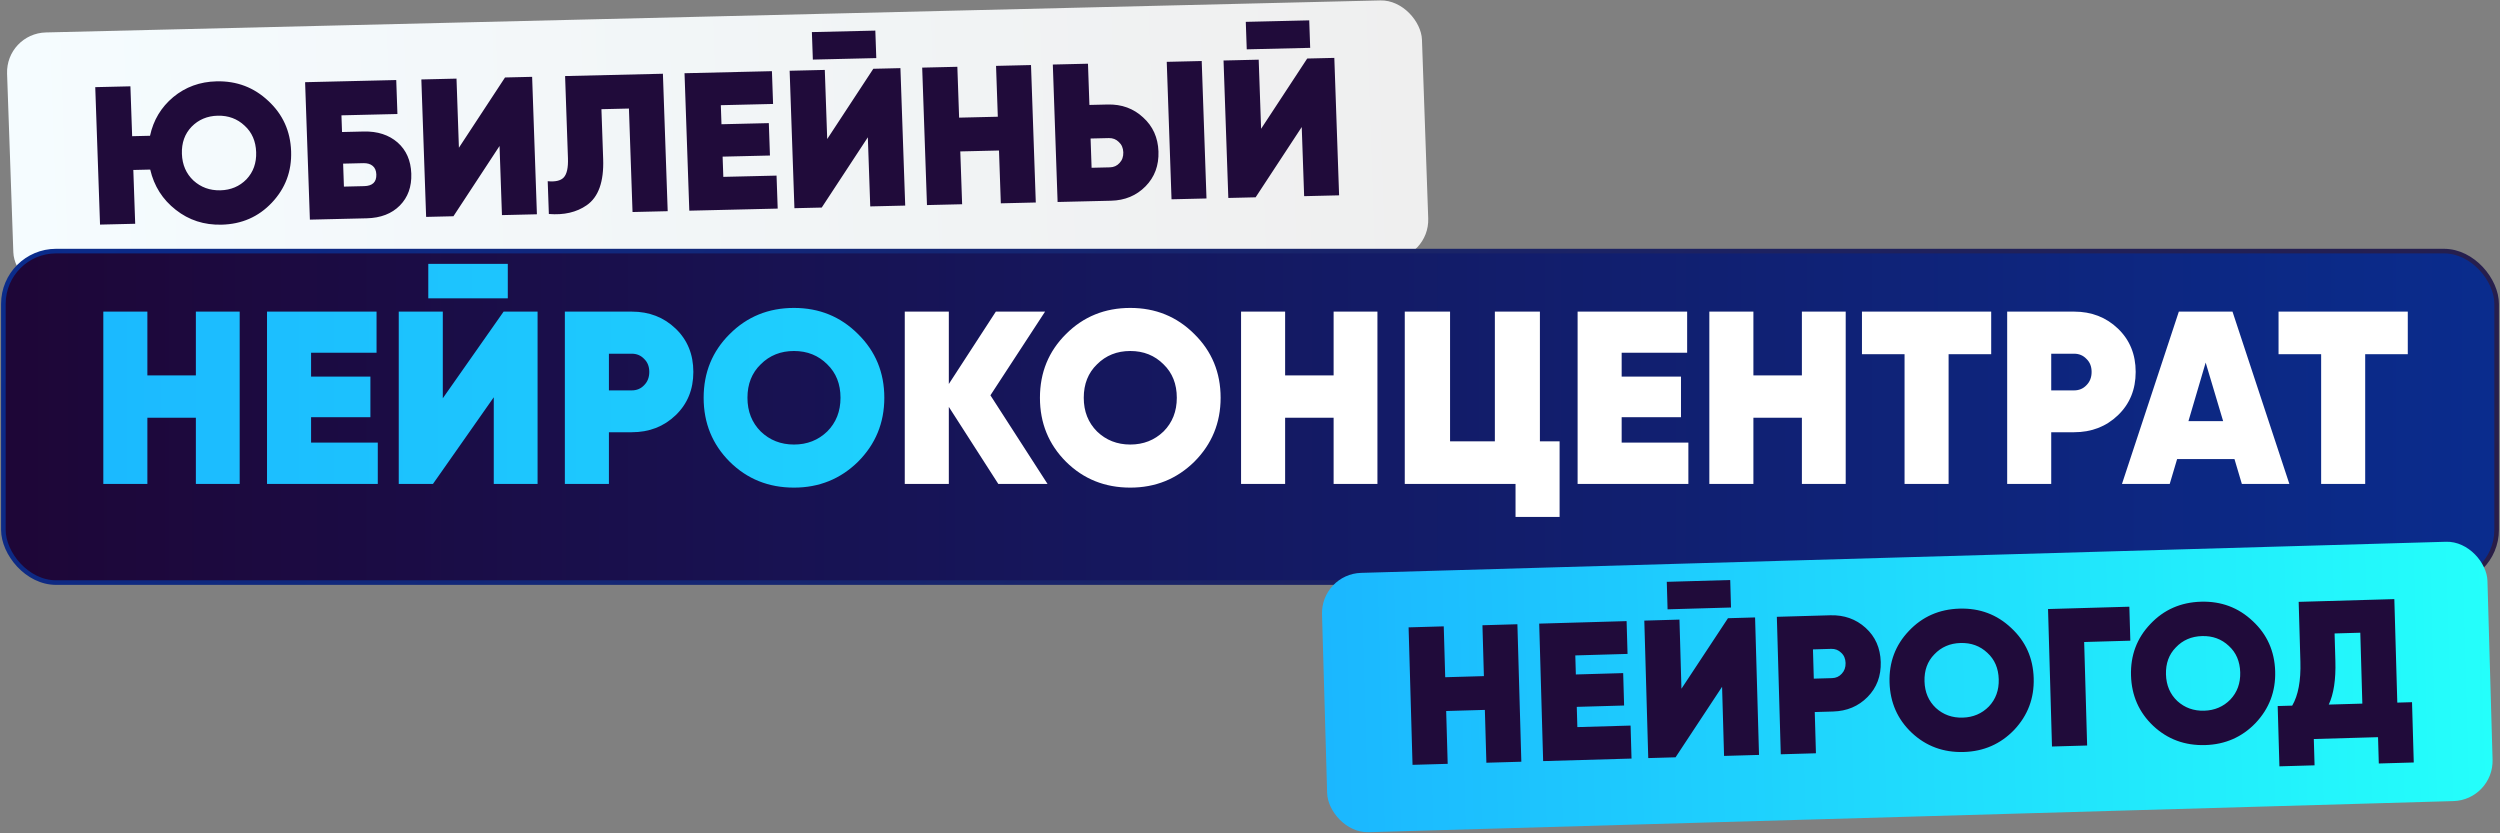 <?xml version="1.0" encoding="UTF-8"?> <svg xmlns="http://www.w3.org/2000/svg" width="1323" height="441" viewBox="0 0 1323 441" fill="none"><rect x="0" y="0" width="1323" height="441" fill="#808080" stroke="none"/><rect width="748.754" height="137.315" rx="21.318" transform="matrix(1 -0.024 0.035 0.999 3 17.68)" fill="url(#paint0_linear_687_14245)"></rect><path d="M114.592 43.043C125.264 42.791 134.4 46.25 142.001 53.42C149.669 60.519 153.689 69.402 154.06 80.071C154.426 90.601 151.031 99.659 143.874 107.247C136.784 114.764 127.903 118.648 117.231 118.9C108.014 119.118 99.947 116.501 93.03 111.048C86.043 105.597 81.531 98.493 79.493 89.736L70.553 89.947L71.543 118.419L52.937 118.859L50.406 46.119L69.013 45.68L69.931 72.074L79.39 71.85C81.183 63.557 85.28 56.736 91.683 51.384C98.154 46.032 105.791 43.251 114.592 43.043ZM96.265 81.436C96.465 87.186 98.501 91.887 102.374 95.539C106.313 99.121 111.054 100.846 116.598 100.715C122.142 100.584 126.756 98.638 130.439 94.877C134.051 91.047 135.757 86.258 135.557 80.508C135.355 74.689 133.32 70.022 129.452 66.508C125.58 62.856 120.838 61.096 115.224 61.228C109.68 61.359 105.067 63.305 101.383 67.067C97.769 70.827 96.063 75.617 96.265 81.436ZM180.999 69.867L192.433 69.597C199.779 69.423 205.776 71.362 210.425 75.412C215.005 79.463 217.415 84.953 217.656 91.881C217.897 98.808 215.874 104.437 211.586 108.768C207.298 113.099 201.446 115.351 194.031 115.526L163.99 116.236L161.46 43.496L209.691 42.357L210.317 60.334L180.692 61.034L180.999 69.867ZM182.004 98.755L192.711 98.502C197.146 98.397 199.293 96.336 199.154 92.318C199.084 90.309 198.442 88.799 197.227 87.787C196.013 86.776 194.367 86.295 192.288 86.344L181.581 86.597L182.004 98.755ZM284.133 113.399L265.63 113.835L264.357 77.258L239.955 114.442L225.506 114.783L222.976 42.044L241.582 41.604L242.855 78.182L267.257 40.998L281.602 40.659L284.133 113.399ZM290.453 113.249L289.849 95.896C293.886 96.286 296.706 95.63 298.312 93.928C299.984 92.155 300.733 88.775 300.56 83.787L299.045 40.247L350.811 39.024L353.342 111.764L334.735 112.203L332.83 57.441L318.277 57.785L319.195 84.179C319.612 96.163 316.705 104.309 310.474 108.616C305.125 112.348 298.451 113.892 290.453 113.249ZM382.407 82.894L382.779 93.597L410.949 92.931L411.556 110.389L364.78 111.494L362.249 38.754L408.506 37.662L409.11 55.015L381.46 55.668L381.81 65.748L406.862 65.156L407.458 82.302L382.407 82.894ZM463.731 30.741L430.156 31.534L429.65 16.986L463.225 16.194L463.731 30.741ZM479.035 108.795L460.532 109.232L459.259 72.655L434.857 109.839L420.408 110.18L417.877 37.44L436.484 37.001L437.757 73.579L462.159 36.395L476.504 36.056L479.035 108.795ZM528.042 61.774L527.106 34.861L545.609 34.424L548.139 107.163L529.637 107.6L528.664 79.647L508.187 80.131L509.159 108.084L490.552 108.523L488.022 35.784L506.628 35.344L507.565 62.258L528.042 61.774ZM587.955 106.223L559.682 106.891L557.151 34.151L575.758 33.712L576.517 55.533L586.184 55.305C593.599 55.13 599.851 57.409 604.94 62.142C610.096 66.804 612.801 72.807 613.057 80.15C613.315 87.563 611.032 93.718 606.209 98.616C601.386 103.514 595.301 106.049 587.955 106.223ZM638.474 105.03L619.971 105.467L617.441 32.727L635.943 32.29L638.474 105.03ZM577.135 73.303L577.674 88.786L587.341 88.558C589.42 88.508 591.127 87.74 592.462 86.253C593.867 84.763 594.53 82.876 594.45 80.59C594.37 78.304 593.579 76.485 592.076 75.134C590.639 73.712 588.881 73.025 586.802 73.074L577.135 73.303ZM693.35 25.318L659.775 26.111L659.269 11.563L692.844 10.77L693.35 25.318ZM708.653 103.372L690.151 103.809L688.878 67.232L664.476 104.416L650.027 104.757L647.496 32.017L666.103 31.578L667.375 68.156L691.778 30.971L706.123 30.633L708.653 103.372Z" fill="#200B3A"></path><rect x="1.786" y="132.879" width="1319.43" height="175.429" rx="27.922" fill="url(#paint1_linear_687_14245)" stroke="url(#paint2_linear_687_14245)" stroke-width="2.429"></rect><path d="M103.653 198.647V164.908H126.84V256.094H103.653V221.052H77.99V256.094H54.673V164.908H77.99V198.647H103.653ZM164.622 220.792V234.209H199.924V256.094H141.305V164.908H199.273V186.662H164.622V199.298H196.016V220.792H164.622ZM268.725 157.873H226.649V139.636H268.725V157.873ZM284.487 256.094H261.3V210.24L229.124 256.094H211.017V164.908H234.335V210.761L266.51 164.908H284.487V256.094ZM298.921 164.908H334.353C343.559 164.908 351.288 167.904 357.541 173.896C363.793 179.888 366.92 187.531 366.92 196.823C366.92 206.115 363.793 213.757 357.541 219.75C351.288 225.742 343.559 228.738 334.353 228.738H322.239V256.094H298.921V164.908ZM322.239 206.593H334.353C336.959 206.593 339.13 205.681 340.867 203.857C342.69 202.033 343.602 199.689 343.602 196.823C343.602 193.957 342.69 191.656 340.867 189.919C339.13 188.095 336.959 187.183 334.353 187.183H322.239V206.593ZM454.044 244.37C444.752 253.488 433.462 258.048 420.175 258.048C406.714 258.048 395.381 253.488 386.176 244.37C376.97 235.164 372.368 223.875 372.368 210.501C372.368 197.127 376.97 185.881 386.176 176.762C395.381 167.556 406.714 162.954 420.175 162.954C433.549 162.954 444.839 167.556 454.044 176.762C463.336 185.881 467.983 197.127 467.983 210.501C467.983 223.788 463.336 235.078 454.044 244.37ZM402.589 228.347C407.366 232.95 413.228 235.251 420.175 235.251C427.123 235.251 432.985 232.95 437.761 228.347C442.451 223.658 444.795 217.709 444.795 210.501C444.795 203.206 442.451 197.3 437.761 192.785C433.071 188.095 427.209 185.75 420.175 185.75C413.141 185.75 407.279 188.095 402.589 192.785C397.9 197.3 395.555 203.206 395.555 210.501C395.555 217.709 397.9 223.658 402.589 228.347Z" fill="url(#paint3_linear_687_14245)"></path><path d="M524.132 209.198L554.354 256.094H528.301L502.117 215.321V256.094H478.8V164.908H502.117V203.206L526.998 164.908H553.051L524.132 209.198ZM632.015 244.37C622.722 253.488 611.433 258.048 598.146 258.048C584.685 258.048 573.352 253.488 564.146 244.37C554.941 235.164 550.338 223.875 550.338 210.501C550.338 197.127 554.941 185.881 564.146 176.762C573.352 167.556 584.685 162.954 598.146 162.954C611.519 162.954 622.809 167.556 632.015 176.762C641.307 185.881 645.953 197.127 645.953 210.501C645.953 223.788 641.307 235.078 632.015 244.37ZM580.56 228.347C585.336 232.95 591.198 235.251 598.146 235.251C605.093 235.251 610.955 232.95 615.731 228.347C620.421 223.658 622.766 217.709 622.766 210.501C622.766 203.206 620.421 197.3 615.731 192.785C611.042 188.095 605.18 185.75 598.146 185.75C591.111 185.75 585.249 188.095 580.56 192.785C575.87 197.3 573.525 203.206 573.525 210.501C573.525 217.709 575.87 223.658 580.56 228.347ZM705.75 198.647V164.908H728.937V256.094H705.75V221.052H680.088V256.094H656.77V164.908H680.088V198.647H705.75ZM814.918 164.908V233.558H825.339V273.549H802.022V256.094H743.402V164.908H767.371V233.558H791.079V164.908H814.918ZM858.185 220.792V234.209H893.487V256.094H834.868V164.908H892.836V186.662H858.185V199.298H889.579V220.792H858.185ZM953.56 198.647V164.908H976.748V256.094H953.56V221.052H927.898V256.094H904.58V164.908H927.898V198.647H953.56ZM985.35 164.908H1053.74V187.444H1031.2V256.094H1007.89V187.444H985.35V164.908ZM1062.2 164.908H1097.63C1106.83 164.908 1114.56 167.904 1120.82 173.896C1127.07 179.888 1130.2 187.531 1130.2 196.823C1130.2 206.115 1127.07 213.757 1120.82 219.75C1114.56 225.742 1106.83 228.738 1097.63 228.738H1085.51V256.094H1062.2V164.908ZM1085.51 206.593H1097.63C1100.23 206.593 1102.41 205.681 1104.14 203.857C1105.97 202.033 1106.88 199.689 1106.88 196.823C1106.88 193.957 1105.97 191.656 1104.14 189.919C1102.41 188.095 1100.23 187.183 1097.63 187.183H1085.51V206.593ZM1211.53 256.094H1186.39L1182.48 242.937H1152.13L1148.22 256.094H1122.95L1153.04 164.908H1181.44L1211.53 256.094ZM1167.24 191.873L1158.12 222.876H1176.49L1167.24 191.873ZM1205.81 164.908H1274.2V187.444H1251.66V256.094H1228.35V187.444H1205.81V164.908Z" fill="white"></path><rect x="699" y="303.773" width="617" height="137.288" rx="21.318" transform="rotate(-1.642 699 303.773)" fill="url(#paint4_linear_687_14245)"></rect><path d="M785.278 357.801L784.506 330.882L803.006 330.352L805.092 403.106L786.591 403.636L785.79 375.678L765.315 376.265L766.116 404.223L747.512 404.756L745.427 332.002L764.031 331.469L764.803 358.388L785.278 357.801ZM834.429 374.075L834.736 384.781L862.902 383.973L863.403 401.434L816.632 402.775L814.547 330.021L860.797 328.695L861.295 346.052L833.649 346.845L833.938 356.926L858.986 356.208L859.477 373.357L834.429 374.075ZM916.05 321.494L882.479 322.457L882.062 307.906L915.633 306.944L916.05 321.494ZM930.872 399.5L912.372 400.03L911.323 363.446L886.7 400.766L872.253 401.18L870.168 328.427L888.772 327.893L889.821 364.478L914.444 327.157L928.787 326.746L930.872 399.5ZM940.303 326.416L968.573 325.606C975.918 325.395 982.153 327.609 987.279 332.247C992.405 336.885 995.074 342.911 995.286 350.325C995.499 357.739 993.179 363.908 988.327 368.832C983.476 373.756 977.377 376.323 970.033 376.534L960.367 376.811L960.993 398.637L942.388 399.17L940.303 326.416ZM959.86 359.142L969.526 358.865C971.605 358.805 973.316 358.028 974.66 356.533C976.074 355.036 976.748 353.145 976.682 350.858C976.617 348.572 975.836 346.756 974.342 345.412C972.914 343.997 971.161 343.319 969.082 343.379L959.417 343.656L959.86 359.142ZM1065.89 386.268C1058.68 393.756 1049.78 397.652 1039.18 397.956C1028.44 398.264 1019.29 394.885 1011.74 387.82C1004.18 380.686 1000.25 371.784 999.946 361.113C999.64 350.443 1003.05 341.365 1010.19 333.879C1017.33 326.323 1026.26 322.392 1037 322.084C1047.67 321.778 1056.79 325.192 1064.34 332.326C1071.96 339.389 1075.93 348.256 1076.23 358.927C1076.54 369.528 1073.09 378.642 1065.89 386.268ZM1024.47 374.661C1028.38 378.224 1033.11 379.926 1038.66 379.767C1044.2 379.609 1048.82 377.638 1052.53 373.857C1056.16 370.008 1057.9 365.208 1057.73 359.457C1057.57 353.637 1055.56 348.979 1051.72 345.483C1047.87 341.848 1043.14 340.112 1037.52 340.273C1031.91 340.433 1027.29 342.438 1023.65 346.287C1020.01 349.997 1018.28 354.763 1018.45 360.583C1018.61 366.334 1020.62 371.027 1024.47 374.661ZM1083.82 322.302L1126.85 321.069L1127.37 339.049L1102.94 339.75L1104.51 394.523L1085.91 395.056L1083.82 322.302ZM1193.67 382.605C1186.47 390.093 1177.56 393.989 1166.96 394.293C1156.22 394.601 1147.08 391.222 1139.52 384.157C1131.97 377.023 1128.04 368.121 1127.73 357.45C1127.43 346.78 1130.84 337.702 1137.98 330.216C1145.11 322.66 1154.05 318.729 1164.79 318.421C1175.46 318.115 1184.57 321.529 1192.13 328.663C1199.75 335.726 1203.71 344.593 1204.02 355.264C1204.32 365.865 1200.87 374.979 1193.67 382.605ZM1152.25 370.998C1156.17 374.561 1160.9 376.263 1166.44 376.104C1171.98 375.946 1176.61 373.975 1180.31 370.194C1183.95 366.345 1185.68 361.545 1185.52 355.794C1185.35 349.974 1183.35 345.316 1179.5 341.82C1175.65 338.185 1170.92 336.449 1165.31 336.61C1159.7 336.77 1155.07 338.775 1151.44 342.624C1147.8 346.334 1146.07 351.1 1146.23 356.92C1146.4 362.671 1148.4 367.364 1152.25 370.998ZM1267.08 317.049L1268.65 371.822L1276.44 371.599L1277.36 403.507L1258.86 404.037L1258.46 390.11L1224.47 391.084L1224.87 405.011L1206.27 405.545L1205.35 373.637L1213.04 373.416C1216.22 367.986 1217.66 360.247 1217.37 350.2L1216.46 318.5L1267.08 317.049ZM1232.38 372.862L1250.15 372.353L1249.07 334.833L1235.46 335.223L1235.88 349.878C1236.16 359.647 1234.99 367.309 1232.38 372.862Z" fill="#200B3A"></path><defs><linearGradient id="paint0_linear_687_14245" x1="0" y1="68.658" x2="748.754" y2="68.658" gradientUnits="userSpaceOnUse"><stop stop-color="#F5FCFF"></stop><stop offset="1" stop-color="#EFEFEF"></stop></linearGradient><linearGradient id="paint1_linear_687_14245" x1="3" y1="220.594" x2="1320" y2="220.594" gradientUnits="userSpaceOnUse"><stop stop-color="#1E0637"></stop><stop offset="1" stop-color="#0A2C8D"></stop></linearGradient><linearGradient id="paint2_linear_687_14245" x1="1320" y1="296.386" x2="490.906" y2="-422.218" gradientUnits="userSpaceOnUse"><stop stop-color="#291D47"></stop><stop offset="1" stop-color="#0A2B8B"></stop></linearGradient><linearGradient id="paint3_linear_687_14245" x1="3" y1="220.594" x2="1320" y2="220.594" gradientUnits="userSpaceOnUse"><stop stop-color="#1BB7FF"></stop><stop offset="1" stop-color="#24FFFB"></stop></linearGradient><linearGradient id="paint4_linear_687_14245" x1="699" y1="372.418" x2="1316" y2="372.418" gradientUnits="userSpaceOnUse"><stop stop-color="#1BB7FF"></stop><stop offset="1" stop-color="#24FFFB"></stop></linearGradient></defs></svg> 
